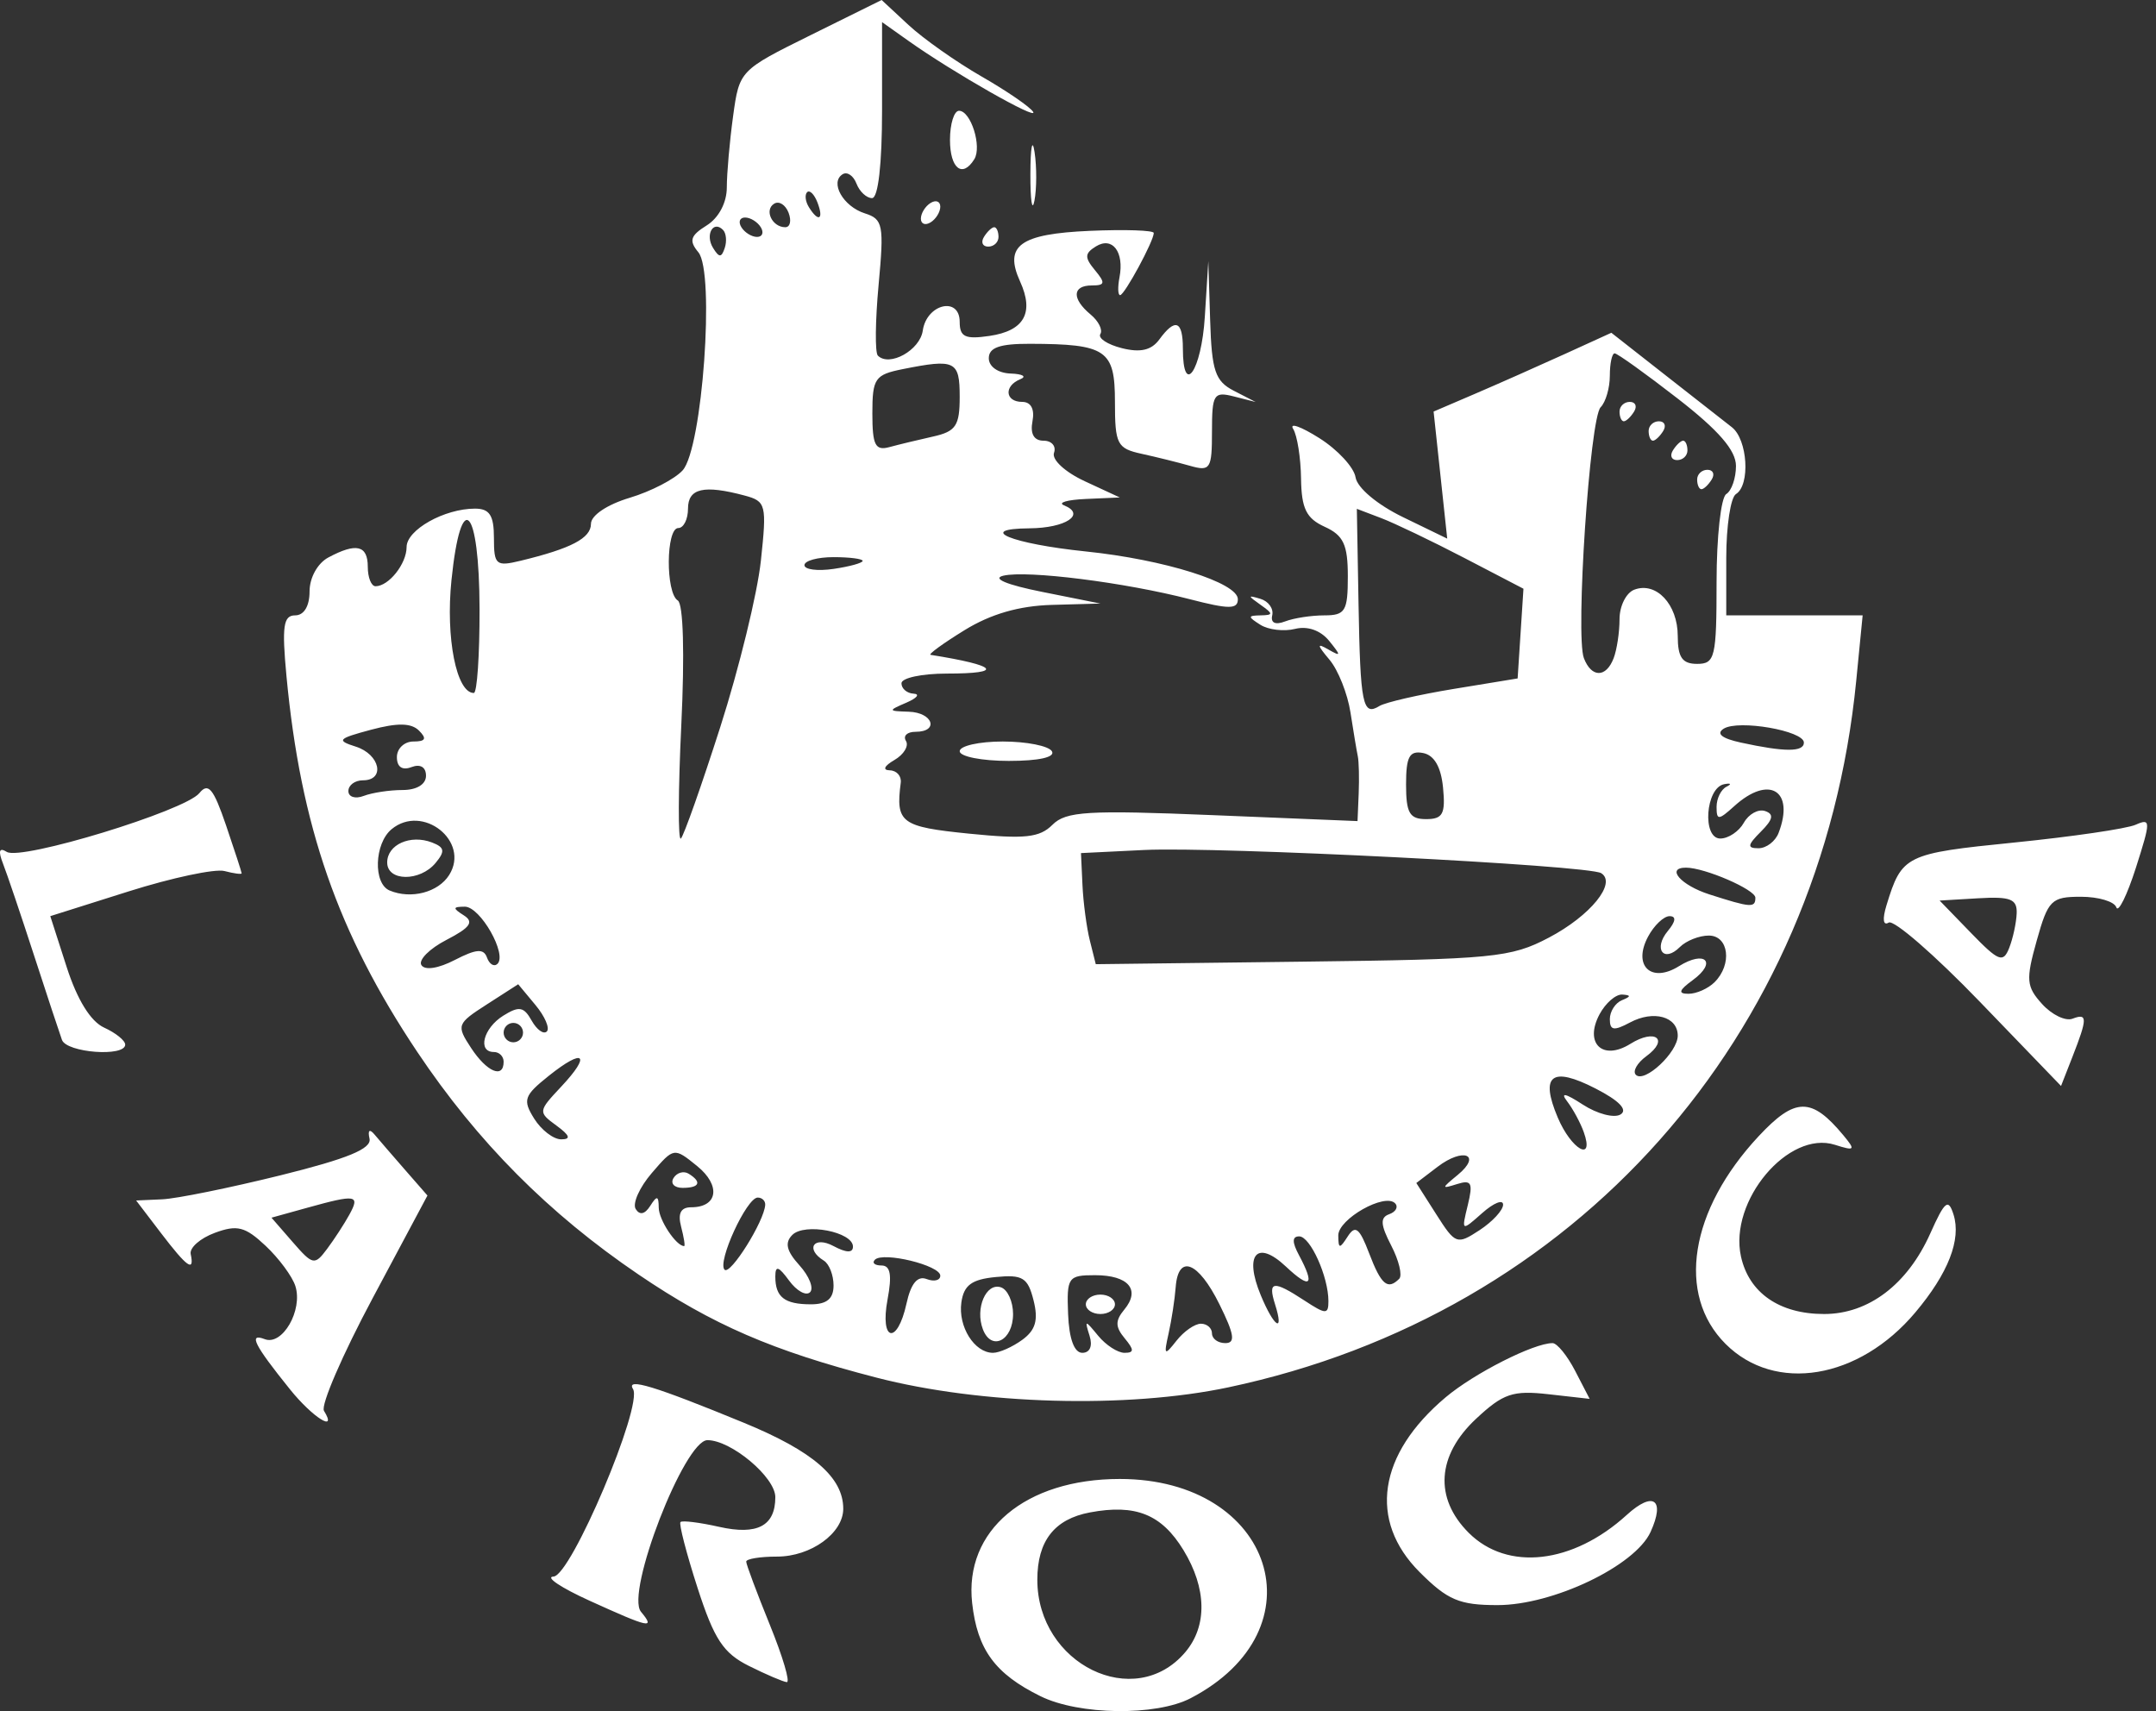 <?xml version="1.0" encoding="UTF-8"?>
<svg  viewBox="0 0 126 100" version="1.1" xmlns="http://www.w3.org/2000/svg" xmlns:xlink="http://www.w3.org/1999/xlink">
    <rect x="0" y="0" width="126" height="100" fill="#333333" stroke="none"/>
    <title>logo</title>
    <g id="Grafica" stroke="none" stroke-width="1" fill="none" fill-rule="evenodd">
        <g class="" id="HOMEPAGE" transform="translate(-26, -15)" fill="#FFFFFF" fill-rule="nonzero">
            <g class="" id="logo" transform="translate(26, 15)">
                <path d="M60.807,99.129 C58.153,97.821 57.118,96.41 56.814,93.686 C56.34,89.445 59.923,86.433 65.443,86.433 C74.439,86.433 77.284,95.239 69.582,99.246 C67.559,100.299 63.057,100.239 60.807,99.129 L60.807,99.129 Z M69.271,96.554 C70.565,95.024 70.526,92.826 69.166,90.595 C67.888,88.499 66.372,87.887 63.699,88.388 C61.621,88.778 60.623,90.055 60.623,92.323 C60.623,97.261 66.316,100.046 69.271,96.554 L69.271,96.554 Z M43.771,97.361 C42.271,96.614 41.736,95.802 40.765,92.795 C40.115,90.783 39.667,89.053 39.769,88.951 C39.872,88.848 40.886,88.974 42.023,89.23 C44.258,89.734 45.311,89.178 45.311,87.495 C45.311,86.33 42.732,84.165 41.344,84.165 C40.001,84.165 36.543,93.09 37.459,94.193 C38.31,95.218 37.974,95.147 34.468,93.554 C32.79,92.793 31.836,92.155 32.348,92.137 C33.369,92.101 37.591,82.142 36.994,81.177 C36.57,80.49 38.251,81.002 43.475,83.15 C47.514,84.811 49.281,86.34 49.281,88.173 C49.281,89.604 47.39,90.97 45.408,90.97 C44.419,90.97 43.61,91.102 43.61,91.265 C43.61,91.427 44.23,93.085 44.988,94.951 C45.746,96.816 46.193,98.326 45.98,98.306 C45.768,98.286 44.774,97.861 43.771,97.361 L43.771,97.361 Z M82.966,91.877 C79.954,88.865 80.531,84.989 84.488,81.659 C86.157,80.255 89.631,78.494 90.733,78.494 C90.999,78.494 91.595,79.227 92.058,80.123 L92.901,81.752 L90.496,81.481 C88.41,81.246 87.848,81.436 86.265,82.915 C83.97,85.059 83.808,87.553 85.832,89.578 C88.094,91.839 91.916,91.407 95.071,88.534 C96.622,87.121 97.329,87.627 96.462,89.529 C95.56,91.511 90.762,93.805 87.521,93.805 C85.289,93.805 84.604,93.515 82.966,91.877 L82.966,91.877 Z M16.957,81.208 C14.851,78.594 14.496,77.888 15.473,78.263 C16.506,78.66 17.71,76.571 17.262,75.16 C17.084,74.597 16.3,73.538 15.521,72.806 C14.327,71.684 13.862,71.565 12.554,72.049 C11.701,72.364 11.067,72.922 11.145,73.289 C11.376,74.378 10.939,74.069 9.405,72.058 L7.956,70.158 L9.479,70.09 C10.317,70.053 13.427,69.421 16.39,68.688 C20.322,67.714 21.728,67.135 21.595,66.544 C21.483,66.048 21.596,65.954 21.887,66.302 C22.148,66.613 22.951,67.543 23.671,68.368 L24.981,69.868 L21.778,75.868 C20.015,79.168 18.735,82.129 18.933,82.449 C19.747,83.766 18.272,82.84 16.957,81.208 L16.957,81.208 Z M20.421,70.98 C21.054,69.828 20.814,69.789 17.971,70.579 L15.866,71.163 L17.107,72.59 C18.281,73.94 18.388,73.962 19.111,72.994 C19.532,72.432 20.121,71.526 20.421,70.98 Z M51.223,80.51 C45.149,78.94 41.646,77.422 37.318,74.486 C32.065,70.921 27.906,66.737 24.385,61.474 C19.745,54.536 17.567,48.278 16.741,39.507 C16.468,36.601 16.559,35.963 17.249,35.963 C17.766,35.963 18.091,35.423 18.091,34.565 C18.091,33.763 18.559,32.917 19.188,32.58 C20.824,31.704 21.494,31.863 21.494,33.127 C21.494,33.751 21.698,34.261 21.947,34.261 C22.721,34.261 23.762,32.947 23.762,31.971 C23.762,30.965 25.97,29.725 27.758,29.725 C28.612,29.725 28.866,30.116 28.866,31.437 C28.866,33.018 28.985,33.12 30.425,32.771 C33.387,32.055 34.537,31.451 34.537,30.612 C34.537,30.122 35.48,29.488 36.796,29.093 C38.039,28.721 39.433,27.999 39.895,27.488 C41.049,26.213 41.791,15.922 40.814,14.744 C40.251,14.066 40.342,13.772 41.299,13.175 C42.004,12.734 42.476,11.843 42.476,10.954 C42.476,10.136 42.641,8.263 42.843,6.791 C43.208,4.125 43.227,4.106 47.367,2.057 L51.524,3.22350071e-14 L53.096,1.461 C53.961,2.264 55.88,3.617 57.362,4.468 C58.843,5.319 60.2,6.249 60.377,6.536 C60.723,7.095 55.683,4.228 53.109,2.4 L51.549,1.293 L51.549,6.436 C51.549,9.59 51.323,11.578 50.964,11.578 C50.643,11.578 50.233,11.197 50.054,10.731 C49.875,10.265 49.512,10.018 49.246,10.182 C48.478,10.657 49.277,12.067 50.543,12.469 C51.607,12.807 51.672,13.146 51.346,16.654 C51.151,18.753 51.131,20.611 51.303,20.783 C51.98,21.46 53.764,20.468 53.928,19.323 C54.151,17.761 56.086,17.301 56.086,18.81 C56.086,19.691 56.405,19.841 57.832,19.631 C59.857,19.334 60.449,18.279 59.616,16.452 C58.66,14.353 59.604,13.668 63.693,13.491 C65.747,13.402 67.428,13.458 67.428,13.616 C67.428,14.088 65.716,17.249 65.461,17.249 C65.331,17.249 65.315,16.78 65.425,16.208 C65.711,14.723 65.011,13.804 64.047,14.4 C63.385,14.809 63.375,15.048 63.989,15.788 C64.613,16.539 64.584,16.682 63.811,16.682 C62.661,16.682 62.627,17.458 63.735,18.378 C64.2,18.763 64.457,19.278 64.306,19.521 C64.156,19.764 64.723,20.136 65.566,20.348 C66.646,20.619 67.292,20.469 67.751,19.841 C68.683,18.567 69.129,18.738 69.129,20.368 C69.129,23.238 70.213,21.679 70.411,18.525 L70.616,15.264 L70.723,18.722 C70.815,21.676 71.016,22.275 72.106,22.836 L73.382,23.493 L72.106,23.168 C70.934,22.87 70.83,23.037 70.83,25.216 C70.83,27.406 70.732,27.561 69.554,27.225 C68.852,27.025 67.576,26.709 66.719,26.521 C65.284,26.208 65.159,25.965 65.159,23.482 C65.159,20.446 64.663,20.106 60.197,20.092 C58.43,20.086 57.787,20.311 57.787,20.935 C57.787,21.426 58.327,21.804 59.063,21.83 C59.765,21.855 60.02,22.004 59.63,22.161 C58.658,22.553 58.735,23.487 59.739,23.487 C60.252,23.487 60.476,23.91 60.339,24.621 C60.198,25.355 60.426,25.755 60.986,25.755 C61.462,25.755 61.737,26.074 61.598,26.464 C61.456,26.862 62.244,27.589 63.394,28.123 L65.443,29.073 L63.458,29.16 C62.366,29.208 61.794,29.376 62.186,29.534 C63.489,30.06 62.286,30.859 60.164,30.876 C56.973,30.902 59.111,31.779 63.458,32.228 C68.037,32.7 72.342,34.052 72.342,35.019 C72.342,35.612 71.822,35.612 69.535,35.019 C65.751,34.038 60.031,33.316 58.638,33.644 C57.946,33.807 58.831,34.176 60.906,34.591 L64.309,35.272 L61.473,35.351 C59.558,35.405 57.901,35.884 56.369,36.828 C55.122,37.596 54.229,38.245 54.385,38.27 C58.32,38.895 58.725,39.365 55.33,39.365 C53.874,39.365 52.683,39.62 52.683,39.932 C52.683,40.244 53.002,40.517 53.392,40.539 C53.782,40.561 53.591,40.798 52.967,41.066 C51.885,41.531 51.891,41.556 53.109,41.594 C54.526,41.638 54.903,42.768 53.501,42.768 C53.014,42.768 52.765,43.007 52.945,43.3 C53.126,43.593 52.822,44.095 52.27,44.417 C51.673,44.764 51.563,45.008 51.999,45.019 C52.403,45.028 52.692,45.355 52.641,45.745 C52.337,48.09 52.645,48.319 56.638,48.72 C59.885,49.047 60.755,48.954 61.505,48.204 C62.296,47.413 63.55,47.337 70.877,47.638 L79.336,47.986 L79.404,46.369 C79.44,45.48 79.417,44.497 79.35,44.185 C79.284,43.873 79.092,42.725 78.923,41.633 C78.754,40.542 78.204,39.158 77.7,38.559 C76.96,37.678 76.948,37.563 77.635,37.959 C78.379,38.387 78.384,38.323 77.677,37.453 C77.18,36.84 76.414,36.571 75.688,36.753 C75.038,36.916 74.126,36.809 73.661,36.515 C72.912,36.041 72.913,35.978 73.665,35.963 C74.421,35.947 74.421,35.878 73.665,35.344 C72.909,34.809 72.909,34.77 73.665,34.998 C74.133,35.139 74.442,35.572 74.351,35.961 C74.248,36.404 74.531,36.537 75.106,36.316 C75.612,36.121 76.644,35.963 77.398,35.963 C78.621,35.963 78.769,35.716 78.769,33.682 C78.769,31.83 78.515,31.286 77.417,30.786 C76.34,30.295 76.06,29.722 76.035,27.966 C76.019,26.754 75.811,25.448 75.574,25.065 C75.337,24.682 76.023,24.923 77.098,25.601 C78.173,26.278 79.128,27.311 79.221,27.895 C79.318,28.508 80.485,29.49 81.983,30.218 L84.578,31.478 L84.18,27.765 L83.782,24.052 L86.238,22.999 C87.588,22.419 89.925,21.383 91.431,20.697 L94.17,19.448 L97.288,21.893 C99.003,23.237 100.769,24.621 101.213,24.967 C102.136,25.688 102.3,28.35 101.452,28.874 C101.141,29.067 100.885,30.741 100.885,32.594 L100.885,35.963 L104.871,35.963 L108.856,35.963 L108.48,39.79 C106.433,60.639 92.083,76.785 71.785,81.079 C65.87,82.33 57.351,82.094 51.222,80.51 L51.223,80.51 Z M59.747,78.299 C60.524,77.731 60.691,77.143 60.403,75.996 C60.069,74.665 59.768,74.479 58.193,74.632 C56.786,74.768 56.327,75.106 56.184,76.115 C55.984,77.527 56.946,79.061 58.032,79.061 C58.402,79.061 59.174,78.718 59.747,78.299 L59.747,78.299 Z M57.443,77.69 C56.974,76.467 57.627,74.943 58.496,75.233 C58.886,75.363 59.205,76.065 59.205,76.793 C59.205,78.347 57.942,78.99 57.443,77.69 L57.443,77.69 Z M63.677,78.069 C63.38,77.123 63.404,77.123 64.183,78.069 C64.633,78.614 65.323,79.061 65.717,79.061 C66.288,79.061 66.29,78.89 65.726,78.21 C65.174,77.544 65.169,77.181 65.706,76.534 C66.67,75.372 65.949,74.524 63.996,74.524 C62.418,74.524 62.337,74.642 62.421,76.793 C62.477,78.235 62.779,79.061 63.25,79.061 C63.695,79.061 63.865,78.666 63.677,78.069 L63.677,78.069 Z M63.458,76.226 C63.458,75.914 63.841,75.658 64.309,75.658 C64.777,75.658 65.159,75.914 65.159,76.226 C65.159,76.537 64.777,76.793 64.309,76.793 C63.841,76.793 63.458,76.537 63.458,76.226 Z M70.184,77.36 C70.539,77.36 70.83,77.615 70.83,77.927 C70.83,78.239 71.181,78.494 71.61,78.494 C72.214,78.494 72.137,77.984 71.267,76.226 C70.026,73.718 68.855,73.264 68.708,75.233 C68.655,75.935 68.469,77.147 68.295,77.927 C68.006,79.215 68.048,79.254 68.757,78.352 C69.186,77.806 69.828,77.36 70.184,77.36 L70.184,77.36 Z M52.976,76.186 C53.234,75.008 53.616,74.543 54.155,74.75 C54.593,74.918 54.952,74.829 54.952,74.552 C54.952,73.949 51.615,73.136 51.131,73.62 C50.945,73.805 51.119,73.957 51.518,73.957 C52.039,73.957 52.138,74.515 51.87,75.942 C51.408,78.404 52.439,78.631 52.976,76.186 L52.976,76.186 Z M74.516,76.226 C74.08,74.852 74.41,74.81 76.237,76.007 C77.484,76.824 77.635,76.828 77.635,76.044 C77.635,74.608 76.575,72.256 75.928,72.256 C75.509,72.256 75.505,72.589 75.914,73.353 C76.869,75.137 76.592,75.374 75.143,74.013 C73.458,72.43 72.692,73.309 73.68,75.693 C74.459,77.574 75.067,77.961 74.516,76.226 L74.516,76.226 Z M48.714,75.125 C48.714,74.519 48.459,73.866 48.147,73.674 C47.037,72.988 47.559,72.205 48.714,72.823 C49.462,73.223 49.848,73.234 49.848,72.854 C49.848,71.992 47.027,71.448 46.304,72.171 C45.848,72.627 45.961,73.108 46.72,73.947 C47.293,74.58 47.572,75.288 47.341,75.519 C47.109,75.751 46.558,75.445 46.116,74.84 C45.498,73.996 45.311,73.941 45.311,74.605 C45.311,75.806 45.849,76.226 47.391,76.226 C48.322,76.226 48.714,75.9 48.714,75.125 L48.714,75.125 Z M81.771,74.736 C81.967,74.54 81.758,73.667 81.307,72.796 C80.675,71.573 80.647,71.153 81.188,70.96 C81.573,70.823 81.73,70.538 81.536,70.328 C80.949,69.689 78.202,71.24 78.211,72.205 C78.219,72.994 78.288,73 78.766,72.256 C79.207,71.571 79.45,71.764 80.016,73.248 C80.717,75.086 81.098,75.409 81.771,74.736 L81.771,74.736 Z M44.72,70.413 C44.734,70.179 44.536,69.988 44.282,69.988 C43.636,69.988 41.902,73.762 42.345,74.204 C42.681,74.541 44.667,71.371 44.72,70.413 L44.72,70.413 Z M39.805,71.689 C39.602,70.913 39.787,70.555 40.392,70.555 C41.958,70.555 42.141,69.279 40.738,68.143 C39.389,67.051 39.385,67.051 38.088,68.559 C37.374,69.39 36.952,70.334 37.151,70.656 C37.384,71.033 37.688,70.967 38.001,70.473 C38.395,69.852 38.491,69.874 38.498,70.583 C38.505,71.299 39.516,72.823 39.984,72.823 C40.049,72.823 39.968,72.313 39.805,71.689 L39.805,71.689 Z M39.363,68.844 C39.559,68.527 39.956,68.415 40.247,68.594 C41.033,69.08 40.887,69.421 39.891,69.421 C39.404,69.421 39.167,69.161 39.363,68.844 Z M87.843,70.402 C87.843,70.077 87.294,70.298 86.624,70.892 C85.406,71.971 85.405,71.97 85.78,70.428 C86.096,69.128 85.997,68.933 85.156,69.198 C84.227,69.491 84.229,69.454 85.183,68.671 C86.626,67.486 85.531,67.034 84.015,68.189 L82.772,69.137 L83.935,70.963 C85.057,72.726 85.146,72.758 86.47,71.891 C87.225,71.396 87.843,70.726 87.843,70.402 Z M92.557,66.16 C92.362,65.614 91.924,64.804 91.582,64.359 C91.173,63.826 91.484,63.891 92.496,64.55 C93.34,65.099 94.335,65.36 94.708,65.13 C95.145,64.86 94.628,64.324 93.249,63.616 C90.681,62.299 89.989,62.829 91.037,65.309 C91.833,67.193 93.198,67.957 92.557,66.16 L92.557,66.16 Z M32.519,65.78 C31.44,64.992 31.446,64.946 32.79,63.514 C34.576,61.614 34.138,61.222 32.073,62.872 C30.621,64.032 30.536,64.282 31.217,65.373 C31.634,66.04 32.344,66.585 32.797,66.585 C33.385,66.585 33.306,66.356 32.519,65.78 Z M98.05,60.525 C98.05,59.409 96.636,59.019 95.259,59.756 C94.317,60.26 94.081,60.222 94.081,59.564 C94.081,59.111 94.4,58.612 94.789,58.454 C95.324,58.239 95.329,58.157 94.809,58.124 C94.431,58.099 93.833,58.617 93.481,59.274 C92.57,60.976 93.658,62.018 95.284,61.003 C96.739,60.094 97.567,60.737 96.215,61.726 C95.675,62.121 95.399,62.611 95.603,62.815 C96.106,63.317 98.05,61.498 98.05,60.525 L98.05,60.525 Z M29.433,62.048 C29.433,61.737 29.178,61.481 28.866,61.481 C27.889,61.481 28.247,60.085 29.41,59.359 C30.335,58.781 30.613,58.829 31.069,59.643 C31.37,60.181 31.769,60.468 31.957,60.281 C32.144,60.094 31.844,59.396 31.29,58.731 L30.284,57.521 L28.457,58.696 C26.695,59.829 26.662,59.919 27.53,61.243 C28.45,62.647 29.433,63.063 29.433,62.048 L29.433,62.048 Z M30.567,60.347 C30.567,60.035 30.312,59.78 30,59.78 C29.688,59.78 29.433,60.035 29.433,60.347 C29.433,60.659 29.688,60.914 30,60.914 C30.312,60.914 30.567,60.659 30.567,60.347 Z M100.205,57.398 C101.245,56.358 101.035,54.676 99.865,54.676 C99.303,54.676 98.542,54.978 98.173,55.347 C97.227,56.293 96.602,55.455 97.472,54.406 C97.937,53.846 97.972,53.542 97.572,53.542 C97.233,53.542 96.668,54.08 96.316,54.737 C95.405,56.439 96.493,57.482 98.12,56.466 C99.649,55.51 100.368,56.225 98.933,57.275 C98.114,57.874 98.049,58.079 98.679,58.079 C99.144,58.079 99.831,57.773 100.205,57.398 L100.205,57.398 Z M28.46,55.961 C28.598,56.346 28.87,56.515 29.066,56.336 C29.664,55.789 28.071,52.984 27.165,52.988 C26.453,52.992 26.443,53.074 27.105,53.494 C27.715,53.88 27.483,54.209 26.095,54.927 C25.103,55.439 24.443,56.102 24.626,56.4 C24.826,56.723 25.615,56.602 26.585,56.1 C27.834,55.455 28.268,55.422 28.46,55.961 L28.46,55.961 Z M90.517,54.797 C92.953,53.515 94.504,51.603 93.574,51.028 C92.821,50.563 71.143,49.465 66.861,49.675 L63.174,49.856 L63.261,51.723 C63.308,52.749 63.503,54.21 63.693,54.969 L64.039,56.349 L76.083,56.202 C87.271,56.066 88.296,55.967 90.517,54.797 Z M102.587,52.463 C102.587,51.989 99.627,50.707 98.533,50.707 C97.333,50.707 98.228,51.734 99.893,52.268 C102.326,53.049 102.587,53.068 102.587,52.463 Z M26.253,51.132 C27.486,49.166 24.698,46.956 22.884,48.461 C21.875,49.299 21.8,51.637 22.77,52.043 C24.024,52.568 25.614,52.152 26.253,51.132 Z M22.628,50.405 C22.628,49.359 23.984,48.752 25.244,49.235 C25.984,49.519 26.025,49.746 25.458,50.43 C24.542,51.534 22.628,51.517 22.628,50.405 L22.628,50.405 Z M103.944,48.676 C104.898,46.19 103.383,45.273 101.356,47.109 C100.433,47.944 100.319,47.949 100.319,47.156 C100.319,46.666 100.58,46.135 100.9,45.976 C101.219,45.818 101.156,45.752 100.758,45.831 C99.673,46.046 99.467,49.005 100.536,49.005 C101.009,49.005 101.629,48.59 101.913,48.082 C102.198,47.573 102.755,47.266 103.152,47.398 C103.687,47.577 103.624,47.887 102.906,48.605 C102.119,49.392 102.093,49.573 102.769,49.573 C103.226,49.573 103.755,49.169 103.944,48.676 L103.944,48.676 Z M42.096,42.484 C43.195,39.053 44.261,34.686 44.466,32.78 C44.819,29.485 44.772,29.297 43.515,28.96 C41.131,28.322 40.208,28.535 40.208,29.725 C40.208,30.348 39.952,30.859 39.64,30.859 C38.918,30.859 38.893,34.65 39.612,35.094 C39.934,35.293 40.016,38.211 39.817,42.358 C39.634,46.17 39.622,49.161 39.791,49.006 C39.96,48.85 40.997,45.915 42.096,42.484 L42.096,42.484 Z M84.334,46.033 C84.217,44.822 83.818,44.13 83.164,44.007 C82.369,43.856 82.172,44.222 82.172,45.845 C82.172,47.514 82.378,47.871 83.342,47.871 C84.32,47.871 84.483,47.57 84.334,46.033 Z M23.525,46.17 C24.353,46.17 24.896,45.84 24.896,45.337 C24.896,44.83 24.564,44.632 24.046,44.831 C23.507,45.038 23.195,44.823 23.195,44.246 C23.195,43.745 23.629,43.335 24.159,43.335 C24.87,43.335 24.957,43.168 24.489,42.7 C24.036,42.247 23.234,42.232 21.682,42.648 C19.741,43.167 19.645,43.272 20.785,43.632 C22.209,44.081 22.537,45.603 21.21,45.603 C20.742,45.603 20.36,45.886 20.36,46.231 C20.36,46.576 20.763,46.704 21.257,46.514 C21.75,46.325 22.771,46.17 23.525,46.17 L23.525,46.17 Z M105.422,43.398 C105.422,42.705 101.597,42.042 100.734,42.586 C100.277,42.875 100.624,43.155 101.736,43.397 C104.303,43.956 105.422,43.956 105.422,43.398 Z M84.969,40.26 L88.693,39.649 L88.863,37.027 L89.033,34.406 L85.589,32.613 C83.694,31.627 81.503,30.577 80.72,30.279 L79.296,29.737 L79.394,35.26 C79.499,41.191 79.636,41.865 80.614,41.261 C80.961,41.047 82.921,40.596 84.969,40.26 L84.969,40.26 Z M28.026,35.585 C28.013,29.566 26.941,28.471 26.384,33.907 C26.038,37.283 26.676,40.499 27.691,40.499 C27.881,40.499 28.031,38.288 28.026,35.585 Z M94.303,38.468 C94.493,37.975 94.648,36.946 94.648,36.182 C94.648,35.418 95.034,34.645 95.506,34.464 C96.785,33.973 98.05,35.317 98.05,37.166 C98.05,38.42 98.313,38.798 99.184,38.798 C100.229,38.798 100.319,38.42 100.319,34.011 C100.319,31.379 100.574,29.067 100.886,28.874 C101.197,28.681 101.453,27.942 101.453,27.23 C101.453,26.321 100.442,25.152 98.049,23.294 C96.178,21.841 94.519,20.651 94.363,20.651 C94.208,20.651 94.081,21.238 94.081,21.956 C94.081,22.673 93.839,23.502 93.544,23.799 C92.911,24.434 92.062,37.152 92.565,38.464 C93.008,39.618 93.861,39.62 94.303,38.468 L94.303,38.468 Z M99.184,28.023 C99.184,27.712 99.455,27.456 99.785,27.456 C100.115,27.456 100.228,27.712 100.035,28.023 C99.842,28.335 99.572,28.59 99.434,28.59 C99.297,28.59 99.184,28.335 99.184,28.023 Z M97.767,26.322 C97.959,26.01 98.23,25.755 98.367,25.755 C98.505,25.755 98.617,26.01 98.617,26.322 C98.617,26.634 98.347,26.889 98.017,26.889 C97.686,26.889 97.574,26.634 97.767,26.322 Z M96.349,25.188 C96.349,24.876 96.619,24.621 96.949,24.621 C97.28,24.621 97.392,24.876 97.2,25.188 C97.007,25.5 96.737,25.755 96.599,25.755 C96.461,25.755 96.349,25.5 96.349,25.188 Z M94.648,24.054 C94.648,23.742 94.918,23.487 95.248,23.487 C95.579,23.487 95.691,23.742 95.498,24.054 C95.306,24.366 95.035,24.621 94.898,24.621 C94.76,24.621 94.648,24.366 94.648,24.054 Z M50.415,32.779 C50.415,32.659 49.65,32.56 48.714,32.56 C47.778,32.56 47.013,32.771 47.013,33.029 C47.013,33.287 47.778,33.385 48.714,33.248 C49.65,33.111 50.415,32.9 50.415,32.779 Z M54.526,25.513 C55.863,25.216 56.086,24.884 56.086,23.192 C56.086,21.084 55.827,20.958 52.754,21.573 C51.129,21.898 50.982,22.113 50.982,24.163 C50.982,26.017 51.152,26.353 51.975,26.13 C52.52,25.982 53.669,25.704 54.526,25.513 Z M42.251,13.433 C41.675,12.856 41.199,13.724 41.672,14.489 C42.03,15.068 42.163,15.068 42.355,14.492 C42.487,14.098 42.44,13.621 42.251,13.433 L42.251,13.433 Z M44.461,13.279 C44.268,12.967 43.855,12.712 43.543,12.712 C43.231,12.712 43.134,12.967 43.327,13.279 C43.519,13.591 43.932,13.846 44.244,13.846 C44.556,13.846 44.653,13.591 44.461,13.279 Z M46.085,12.432 C45.906,11.966 45.527,11.728 45.243,11.904 C44.648,12.271 45.125,13.279 45.894,13.279 C46.178,13.279 46.264,12.898 46.085,12.432 Z M47.775,11.837 C47.591,11.356 47.318,11.084 47.169,11.232 C47.021,11.381 47.067,11.775 47.273,12.107 C47.832,13.012 48.159,12.836 47.775,11.837 Z M100.842,78.538 C97.96,75.656 98.746,70.725 102.774,66.407 C104.911,64.115 105.868,64.105 107.733,66.352 C108.454,67.222 108.406,67.276 107.233,66.903 C104.516,66.041 101.032,70.185 101.745,73.431 C102.213,75.56 103.995,76.793 106.606,76.793 C109.199,76.793 111.472,75.068 112.806,72.09 C113.658,70.186 113.862,70.019 114.166,70.978 C114.63,72.438 113.859,74.414 111.932,76.703 C108.639,80.617 103.733,81.429 100.842,78.538 L100.842,78.538 Z M115.685,58.524 C113.064,55.807 110.676,53.733 110.378,53.917 C110.052,54.119 110.001,53.717 110.25,52.904 C111.148,49.976 111.345,49.879 117.713,49.239 C121.09,48.899 124.282,48.432 124.808,48.2 C125.702,47.806 125.703,47.966 124.825,50.712 C124.309,52.325 123.794,53.367 123.681,53.026 C123.567,52.686 122.636,52.408 121.611,52.408 C119.884,52.408 119.694,52.597 119.029,54.972 C118.386,57.267 118.419,57.655 119.345,58.678 C119.913,59.306 120.714,59.692 121.123,59.534 C122.003,59.197 122.002,59.5 121.116,61.765 L120.45,63.466 L115.685,58.524 L115.685,58.524 Z M117.858,53.377 C117.891,52.543 117.494,52.386 115.626,52.496 L113.354,52.63 L115.187,54.521 C116.803,56.189 117.068,56.293 117.419,55.403 C117.639,54.847 117.836,53.936 117.858,53.377 L117.858,53.377 Z M3.621,60.773 C3.48,60.383 2.742,58.15 1.982,55.811 C1.222,53.471 0.41,51.069 0.176,50.472 C-0.116,49.724 -0.047,49.511 0.399,49.787 C1.243,50.308 10.809,47.388 11.65,46.352 C12.171,45.71 12.475,46.077 13.21,48.232 C13.711,49.704 14.122,50.967 14.122,51.038 C14.122,51.109 13.67,51.05 13.118,50.905 C12.566,50.761 10.05,51.295 7.527,52.092 L2.939,53.541 L3.898,56.519 C4.512,58.427 5.298,59.698 6.087,60.056 C6.763,60.364 7.317,60.811 7.317,61.049 C7.317,61.782 3.895,61.526 3.621,60.773 L3.621,60.773 Z M56.086,43.902 C56.086,43.59 57.219,43.335 58.604,43.335 C59.989,43.335 61.28,43.59 61.473,43.902 C61.689,44.251 60.723,44.469 58.955,44.469 C57.377,44.469 56.086,44.214 56.086,43.902 Z M57.504,13.846 C57.696,13.534 57.967,13.279 58.104,13.279 C58.242,13.279 58.354,13.534 58.354,13.846 C58.354,14.158 58.084,14.413 57.754,14.413 C57.423,14.413 57.311,14.158 57.504,13.846 Z M53.818,12.779 C53.818,12.467 54.073,12.054 54.385,11.861 C54.697,11.669 54.952,11.766 54.952,12.078 C54.952,12.39 54.697,12.803 54.385,12.996 C54.073,13.188 53.818,13.091 53.818,12.779 Z M60.218,10.16 C60.222,8.601 60.332,8.03 60.462,8.892 C60.593,9.754 60.589,11.03 60.455,11.728 C60.32,12.425 60.213,11.72 60.218,10.16 L60.218,10.16 Z M55.519,8.175 C55.519,7.24 55.757,6.474 56.048,6.474 C56.737,6.474 57.396,8.566 56.94,9.305 C56.246,10.427 55.519,9.849 55.519,8.175 Z" class="" id="path3052"></path>
            </g>
        </g>
    </g>
</svg>